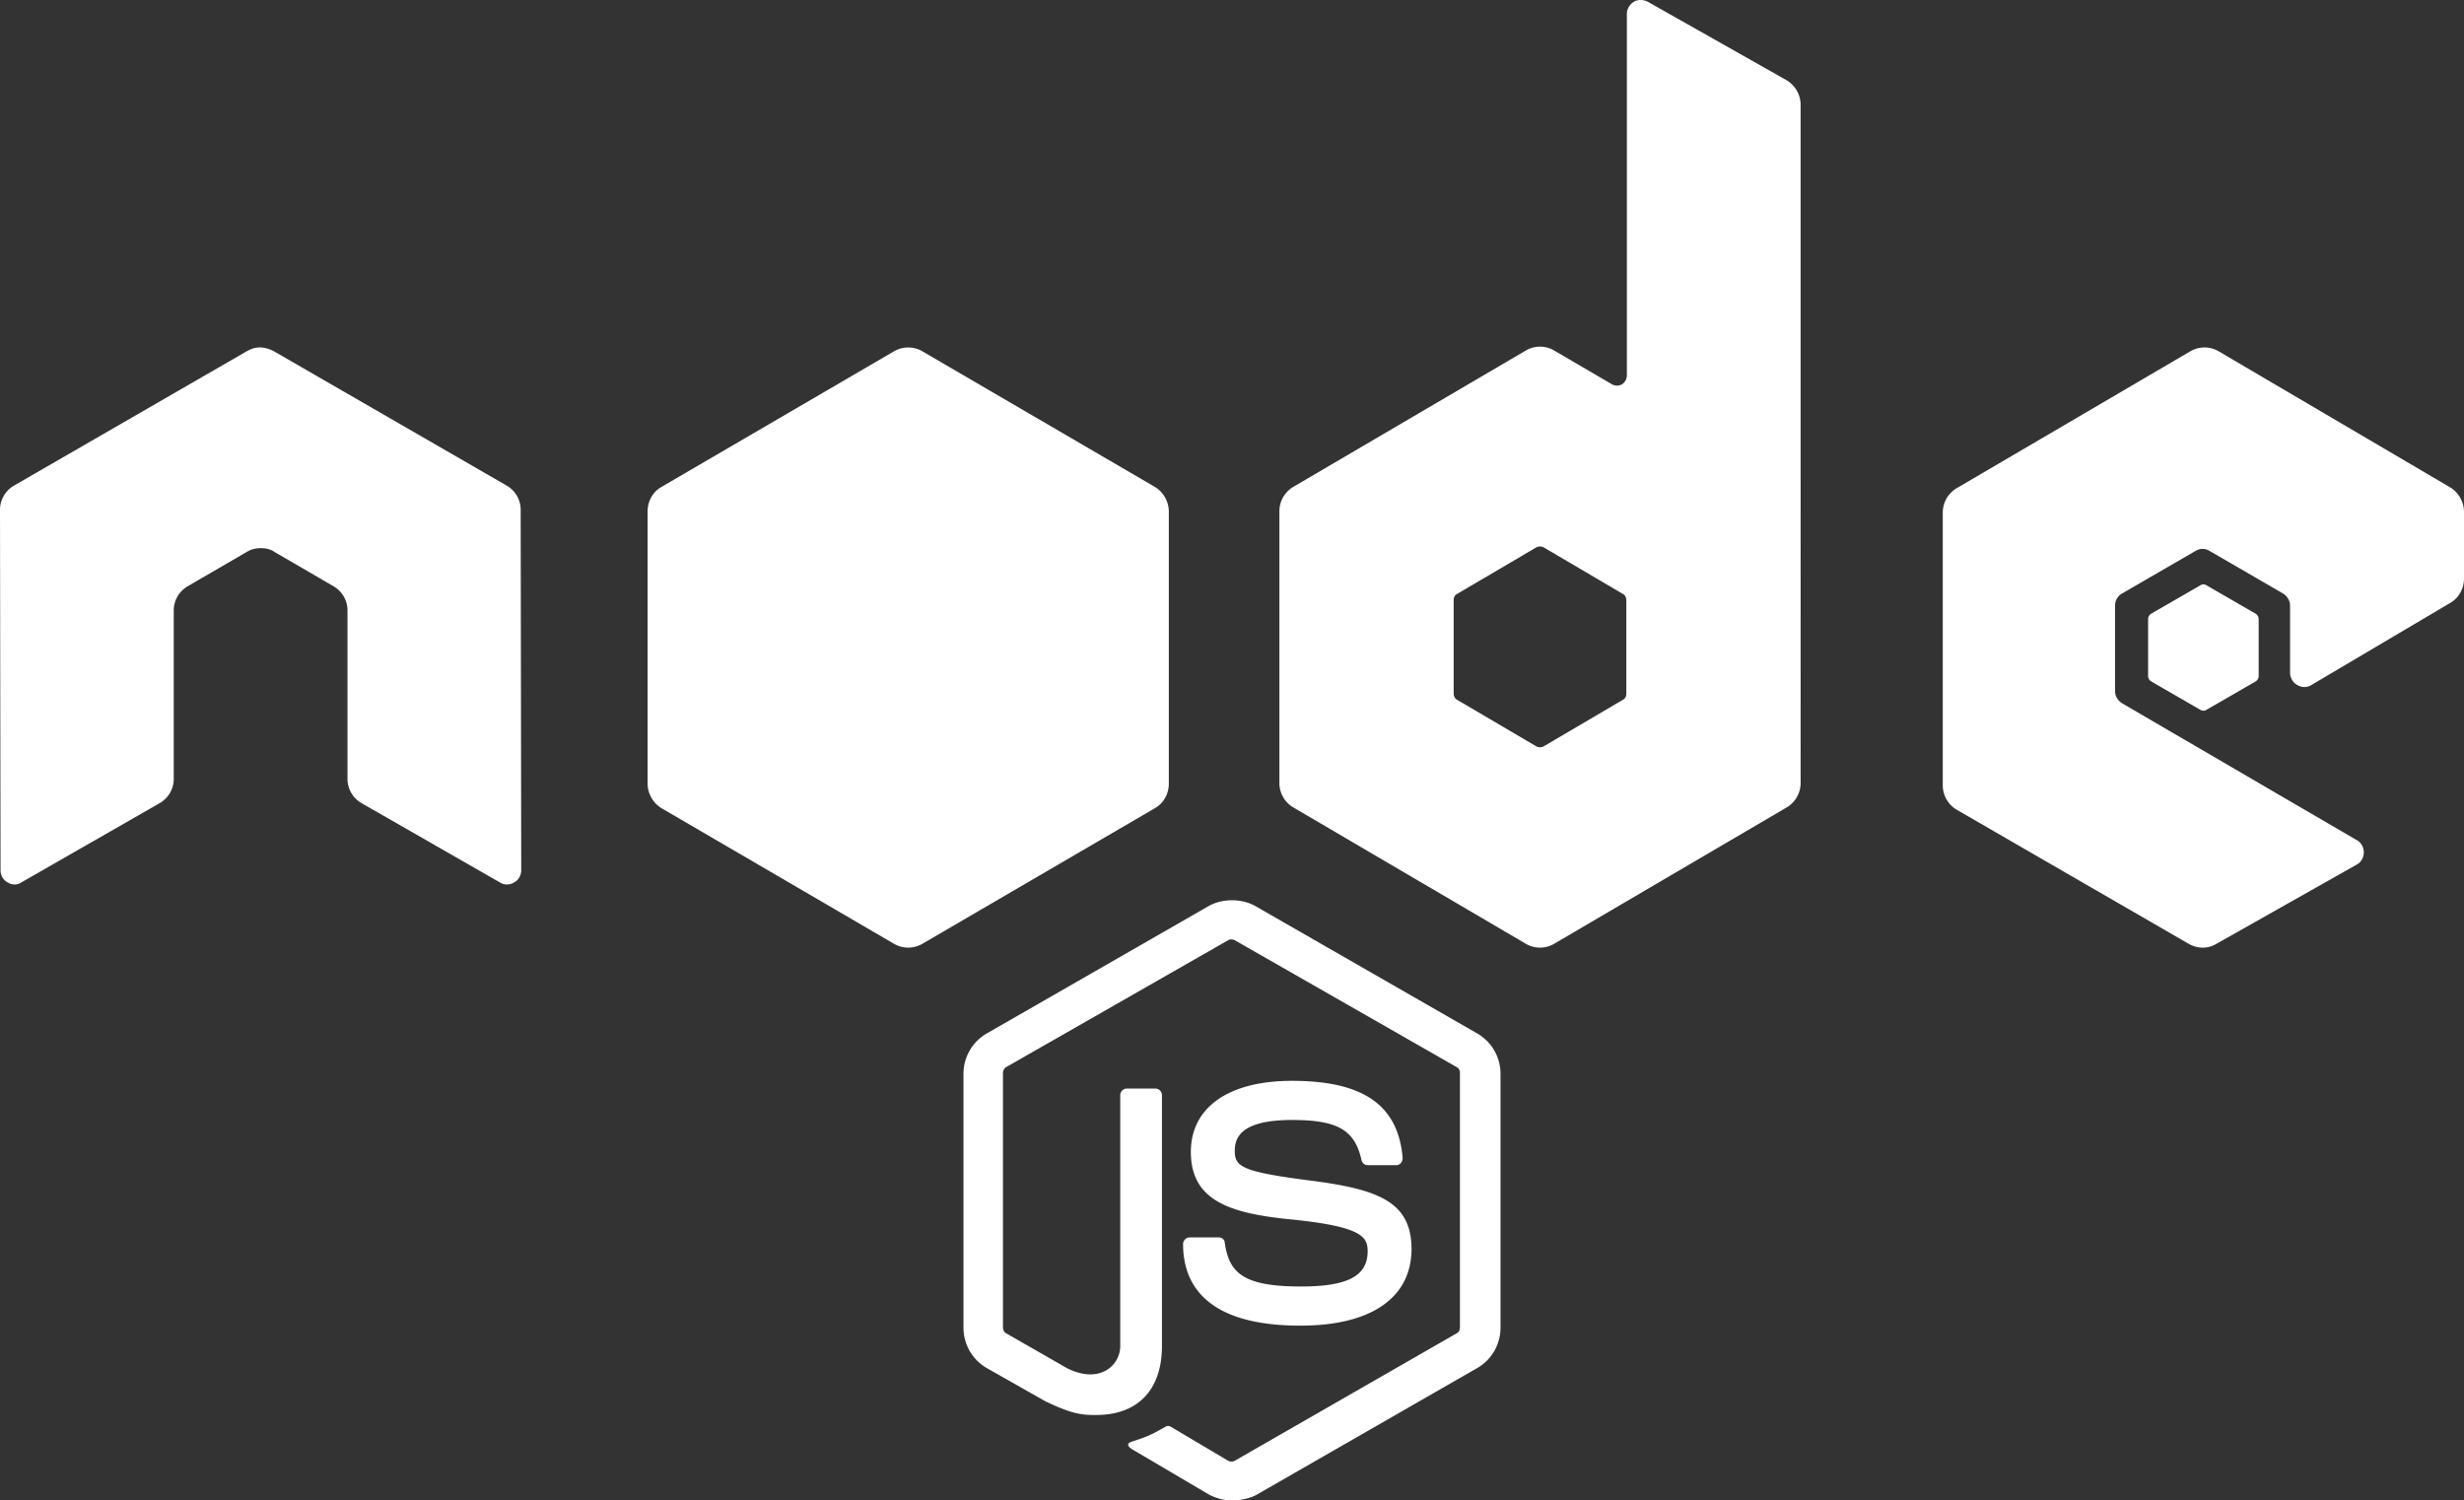 <svg xmlns="http://www.w3.org/2000/svg" width="156" height="95" viewBox="0 0 156 95">
    <rect x="0" y="0" width="156" height="95" fill="#333333" stroke="none"/>
    <defs>
        <path id="a" d="M58.392 22.239a1.787 1.787 0 0 0-1.784 0l-14.733 8.593c-.56.319-.875.92-.875 1.557V49.61c0 .637.35 1.238.875 1.557l14.733 8.593c.56.319 1.224.319 1.784 0l14.733-8.593c.56-.319.875-.92.875-1.557V32.39c0-.637-.35-1.238-.875-1.557L58.392 22.24z"/>
    </defs>
    <g fill="none" fill-rule="evenodd">
        <path fill="#FFF" fill-rule="nonzero" d="M78 95c-.528 0-1.02-.14-1.478-.384l-4.681-2.758c-.704-.384-.352-.524-.141-.593.95-.315 1.126-.384 2.112-.943.105-.07.246-.035.352.035l3.59 2.13c.14.07.316.07.422 0l14.043-8.065c.141-.07.212-.21.212-.384V67.944c0-.174-.07-.314-.212-.384l-14.043-8.029c-.14-.07-.317-.07-.422 0l-14.044 8.03c-.14.07-.211.244-.211.383v16.094c0 .14.07.314.211.384l3.837 2.2c2.076 1.047 3.378-.175 3.378-1.397V69.341c0-.21.176-.42.423-.42h1.795c.211 0 .422.175.422.42v15.884c0 2.758-1.513 4.364-4.153 4.364-.81 0-1.443 0-3.238-.873l-3.696-2.095A2.942 2.942 0 0 1 61 84.073V67.979c0-1.047.563-2.024 1.478-2.548l14.044-8.064c.88-.49 2.076-.49 2.956 0l14.044 8.064A2.942 2.942 0 0 1 95 67.979v16.094a2.942 2.942 0 0 1-1.478 2.548l-14.044 8.065c-.457.21-.985.314-1.478.314zm4.33-11.067c-6.16 0-7.427-2.792-7.427-5.166 0-.21.176-.42.422-.42h1.83c.211 0 .387.14.387.35.282 1.85 1.092 2.758 4.822 2.758 2.957 0 4.224-.664 4.224-2.235 0-.907-.352-1.57-4.963-2.024-3.836-.384-6.23-1.222-6.23-4.26 0-2.827 2.394-4.503 6.406-4.503 4.505 0 6.723 1.536 7.004 4.888a.56.56 0 0 1-.105.314c-.07.07-.176.14-.282.14h-1.83a.412.412 0 0 1-.387-.315c-.423-1.92-1.514-2.548-4.4-2.548-3.238 0-3.625 1.117-3.625 1.955 0 1.012.458 1.326 4.822 1.885 4.33.559 6.37 1.361 6.37 4.364-.035 3.072-2.569 4.817-7.039 4.817zM32.965 32.269c0-.627-.347-1.219-.902-1.532L17.35 22.244a2.13 2.13 0 0 0-.798-.244h-.139c-.277 0-.555.104-.798.244L.902 30.737A1.772 1.772 0 0 0 0 32.27l.035 22.835c0 .313.173.626.45.765.278.175.625.175.868 0l8.745-5.012c.555-.313.902-.905.902-1.532V38.64c0-.627.347-1.218.902-1.532l3.713-2.158c.278-.174.59-.244.902-.244.313 0 .625.07.868.244l3.713 2.158c.555.314.902.905.902 1.532v10.686c0 .627.347 1.219.902 1.532l8.745 5.012a.845.845 0 0 0 .902 0c.277-.139.451-.452.451-.765l-.035-22.835zM104.319.106c-.278-.141-.625-.141-.868 0-.277.176-.451.457-.451.774v22.891a.68.68 0 0 1-.312.564.655.655 0 0 1-.625 0l-3.678-2.149a1.766 1.766 0 0 0-1.77 0l-14.713 8.628a1.796 1.796 0 0 0-.902 1.55v17.22c0 .635.347 1.233.902 1.55l14.713 8.628a1.766 1.766 0 0 0 1.77 0l14.713-8.628c.555-.317.902-.915.902-1.55V6.657a1.81 1.81 0 0 0-.902-1.585l-8.78-4.965zm-1.354 43.809c0 .176-.07.317-.208.387l-5.031 2.958a.508.508 0 0 1-.452 0l-5.031-2.958c-.139-.07-.208-.246-.208-.387v-5.916c0-.177.07-.317.208-.388l5.031-2.958a.508.508 0 0 1 .452 0l5.031 2.958c.139.07.208.247.208.388v5.916zM155.129 38.173c.557-.318.871-.918.871-1.554v-4.205c0-.636-.348-1.236-.871-1.554l-14.67-8.622a1.775 1.775 0 0 0-1.778 0l-14.775 8.657A1.802 1.802 0 0 0 123 32.45v17.277c0 .636.348 1.237.906 1.555l14.67 8.48c.558.317 1.22.317 1.743 0l8.886-5.018c.279-.141.453-.459.453-.777s-.174-.636-.453-.777l-14.845-8.657c-.279-.176-.453-.46-.453-.777V38.35c0-.318.174-.636.453-.777l4.635-2.686a.84.84 0 0 1 .906 0l4.634 2.686c.28.176.453.46.453.777v4.24c0 .318.175.636.453.777a.84.84 0 0 0 .906 0l8.782-5.194z"/>
        <path fill="#FFF" fill-rule="nonzero" d="M139.308 37.057a.35.35 0 0 1 .384 0l3.116 1.8a.402.402 0 0 1 .192.344v3.598a.402.402 0 0 1-.192.345l-3.116 1.799a.35.35 0 0 1-.384 0l-3.116-1.8A.402.402 0 0 1 136 42.8v-3.598c0-.153.077-.268.192-.345l3.116-1.799zM58.392 22.239a1.787 1.787 0 0 0-1.784 0l-14.733 8.593c-.56.319-.875.92-.875 1.557V49.61c0 .637.35 1.238.875 1.557l14.733 8.593c.56.319 1.224.319 1.784 0l14.733-8.593c.56-.319.875-.92.875-1.557V32.39c0-.637-.35-1.238-.875-1.557L58.392 22.24z"/>
        <path d="M58.077 60.508a1.72 1.72 0 0 1-1.19-.225l-14.934-8.716a1.866 1.866 0 0 1-.494-.43l.01-.017c.141.163.307.303.484.411l14.935 8.716c.339.206.71.28 1.115.223L42.029 30.882l-.076.026c-.565.323-.953.932-.953 1.578v17.467-17.467c0-.646.388-1.255.953-1.578l14.9-8.716c.284-.184.606-.252.925-.247.143-.003.283.01.416.032l-.01.018c.173.04.343.105.504.197l7.432 4.358 7.468 4.358c.155.089.297.2.422.326l.001-.003c.15.151.275.334.367.534a1.724 1.724 0 0 1 .163.72v17.468c0 .139-.016.276-.048.41l.013.02a1.998 1.998 0 0 1-.018.055l.37.627v.215L58.336 61l-.258-.492zm-16.845-9.722a1.65 1.65 0 0 1-.232-.83zM56.394 19l.07.108h-.282l.212-.108zM75 51.244l-.106.072v-.251l.106.18z"/>
    </g>
</svg>
